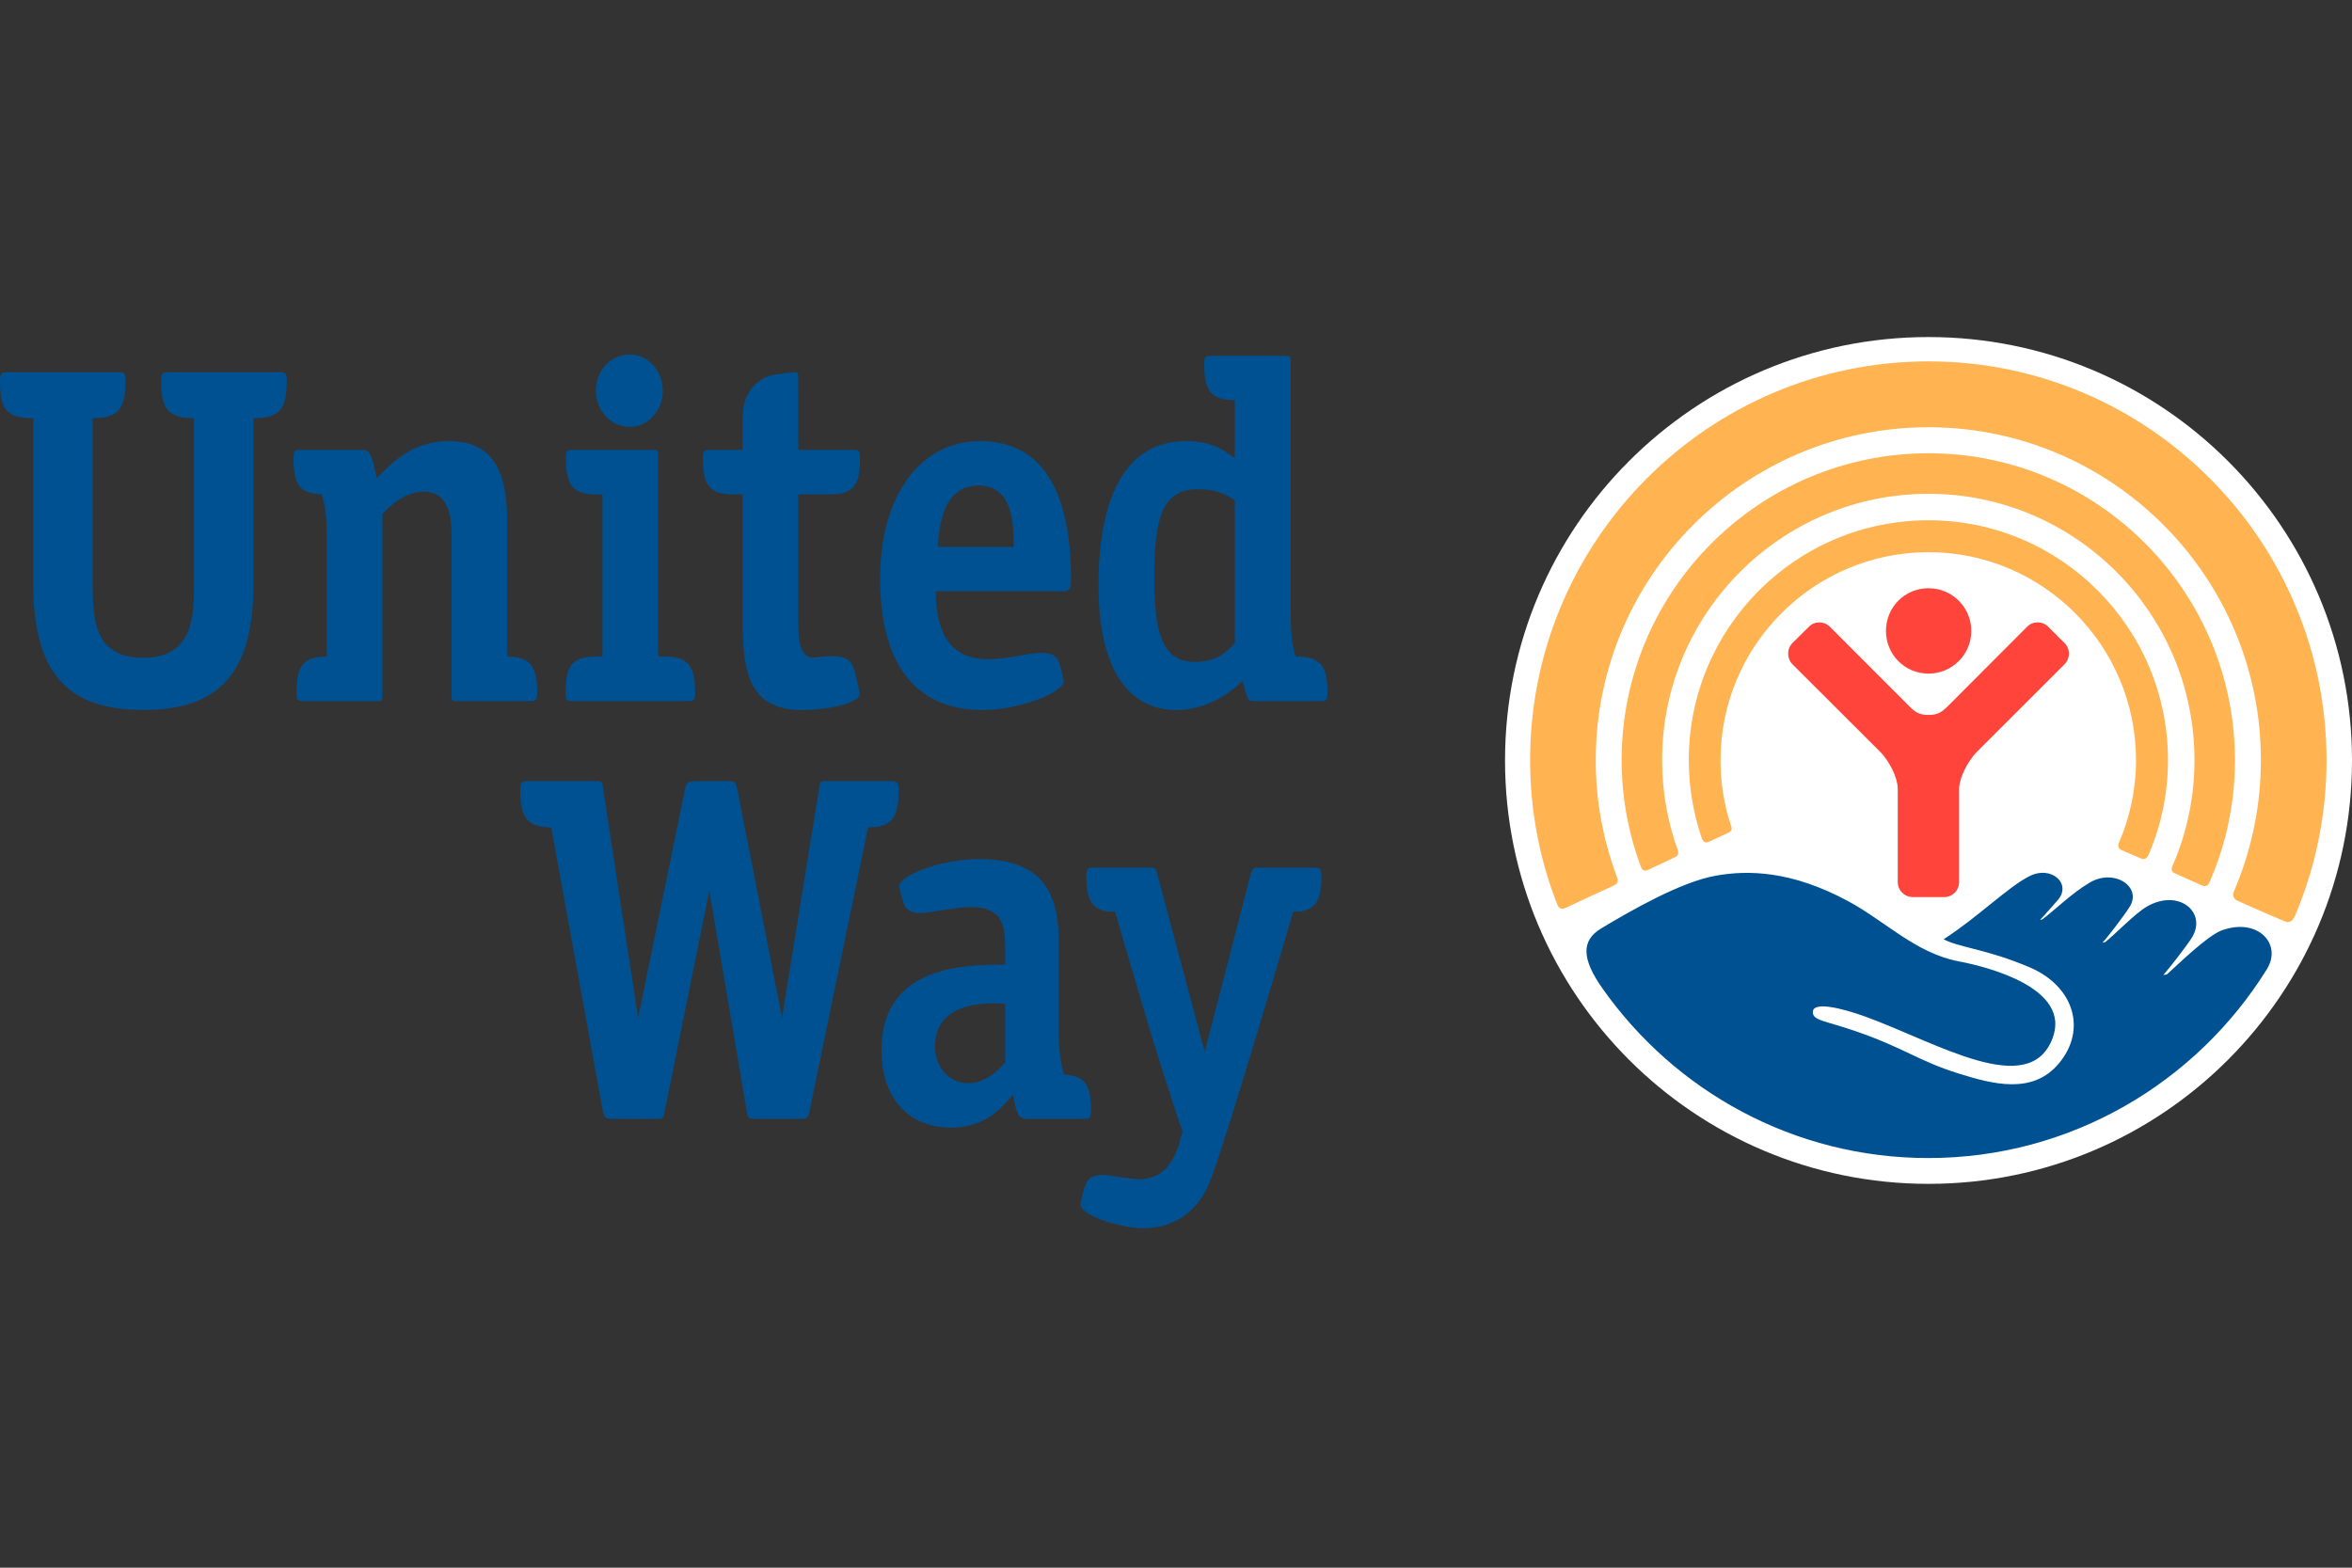 <svg width="150" height="100" viewBox="0 0 150 100" fill="none" xmlns="http://www.w3.org/2000/svg">
<rect x="0" y="0" width="150" height="100" fill="#333333" stroke="none"/>
<g clip-path="url(#clip0_1359_42805)">
<path d="M122.992 75.516C137.908 75.516 150 63.424 150 48.508C150 33.592 137.908 21.5 122.992 21.5C108.076 21.5 95.984 33.592 95.984 48.508C95.984 63.424 108.076 75.516 122.992 75.516Z" fill="white"/>
<path d="M40.161 22.614C38.943 22.614 38.003 23.631 38.003 24.918C38.003 26.187 38.966 27.234 40.161 27.234C41.333 27.234 42.271 26.187 42.271 24.918C42.271 23.651 41.333 22.614 40.161 22.614ZM77.317 22.695C76.884 22.695 76.8 22.737 76.8 23.247C76.8 24.936 77.259 25.5 78.656 25.528H78.754V29.218L78.462 29.02C77.925 28.642 77.201 28.137 75.642 28.137C71.999 28.137 70.058 31.328 70.058 37.371C70.058 42.471 71.825 45.289 75.027 45.289C77.563 45.289 79.232 43.43 79.232 43.43L79.433 44.121C79.582 44.663 79.614 44.724 80.047 44.724H84.162C84.582 44.724 84.66 44.681 84.66 44.16C84.66 42.445 84.207 41.881 82.629 41.881C82.435 41.251 82.312 40.594 82.312 39.019V23.034C82.312 22.736 82.286 22.695 81.988 22.695H77.317ZM0.518 23.739C0.073 23.739 0 23.793 0 24.319C0 26.122 0.461 26.671 2.029 26.671H2.12V37.195C2.12 42.862 4.222 45.289 9.139 45.289C14.058 45.289 16.166 42.862 16.166 37.195V26.671H16.261C17.801 26.671 18.287 26.102 18.287 24.319C18.287 23.793 18.221 23.739 17.774 23.739H10.791C10.395 23.739 10.338 23.805 10.296 24.046L10.279 24.319C10.279 26.097 10.761 26.66 12.275 26.671H12.373V37.195C12.373 39.214 12.373 41.956 9.139 41.956C6.147 41.956 5.909 39.801 5.909 37.195V26.671H6.011C7.512 26.66 8.001 26.097 8.001 24.319L7.978 23.987C7.936 23.798 7.874 23.739 7.489 23.739H0.518ZM50.71 23.739C50.554 23.739 49.832 23.835 49.465 23.887C48.449 24.059 47.362 24.845 47.362 26.66V28.696H45.333C44.903 28.696 44.829 28.732 44.829 29.26C44.829 31.005 45.296 31.537 46.792 31.537H47.362V39.048C47.362 42.112 47.363 45.289 51.077 45.289C53.144 45.289 54.829 44.75 54.829 44.3C54.829 44.222 54.706 43.612 54.634 43.312C54.344 42.106 54.23 41.663 52.035 41.936C51.758 41.969 51.509 41.907 51.335 41.734C50.913 41.303 50.911 40.358 50.911 39.599V31.537H52.881C54.395 31.537 54.846 31.005 54.846 29.26C54.846 28.732 54.781 28.696 54.343 28.696H50.911V24.197C50.911 23.765 50.874 23.745 50.71 23.739ZM28.611 28.137C26.301 28.137 25.026 29.483 24.035 30.503C23.948 30.131 23.875 29.838 23.875 29.838C23.72 29.133 23.587 28.696 23.133 28.696H19.217C18.78 28.696 18.719 28.732 18.719 29.26C18.719 30.91 19.133 31.498 20.52 31.533C20.717 32.228 20.844 32.792 20.844 34.446V41.881C19.367 41.89 18.917 42.432 18.917 44.16C18.917 44.681 18.993 44.724 19.424 44.724H24.088C24.374 44.724 24.392 44.682 24.392 44.378V32.773C24.82 32.329 25.789 31.361 27.031 31.361C28.799 31.361 28.799 33.378 28.799 34.243V44.378C28.799 44.682 28.81 44.724 29.111 44.724H33.755C34.182 44.724 34.259 44.681 34.259 44.16C34.259 42.454 33.783 41.897 32.346 41.881V33.222C32.346 29.71 31.193 28.137 28.611 28.137ZM62.497 28.137C58.683 28.137 56.133 31.641 56.133 36.873C56.133 43.818 59.676 45.289 62.652 45.289C65.052 45.289 67.834 44.16 67.834 43.453C67.834 43.341 67.718 42.801 67.556 42.315C67.446 41.963 67.239 41.6 66.223 41.65C65.447 41.688 64.192 42.051 63.034 42.051C60.815 42.051 59.689 40.664 59.676 37.714H67.731C68.21 37.714 68.307 37.593 68.307 36.999C68.307 31.122 66.346 28.137 62.497 28.137ZM36.585 28.696C36.144 28.696 36.091 28.732 36.091 29.26C36.091 31.005 36.555 31.537 38.061 31.537H38.423V41.87L38.038 41.881C36.529 41.881 36.072 42.419 36.072 44.16C36.072 44.681 36.141 44.724 36.576 44.724H43.828C44.252 44.724 44.333 44.681 44.333 44.16C44.333 42.435 43.843 41.881 42.362 41.881L41.976 41.87V29.049C41.976 28.732 41.954 28.696 41.657 28.696H36.585ZM62.419 30.972C64.645 30.972 64.651 33.565 64.651 34.886H59.806L59.825 34.609C59.922 33.516 60.149 30.972 62.419 30.972ZM76.393 31.205C77.312 31.205 77.985 31.399 78.755 31.905V41C78.296 41.538 77.642 42.22 76.206 42.22C74.045 42.22 73.618 40.241 73.618 36.807C73.618 33.171 74.064 31.205 76.393 31.205ZM33.701 49.827C33.254 49.827 33.18 49.87 33.18 50.421C33.18 52.038 33.577 52.629 34.719 52.758L35.156 52.789L38.445 70.867C38.56 71.287 38.601 71.371 38.993 71.371H41.846C42.305 71.371 42.32 71.35 42.396 70.867L45.238 56.81L47.622 70.879C47.717 71.349 47.716 71.371 48.181 71.371H51.087C51.472 71.371 51.529 71.287 51.63 70.867L55.363 52.773L55.778 52.758C56.929 52.629 57.312 52.035 57.312 50.421C57.312 49.909 57.24 49.853 56.886 49.827H52.681C52.311 49.827 52.306 49.867 52.247 50.238L49.873 64.932L47.016 50.313C46.941 49.92 46.883 49.827 46.433 49.827H44.507C43.801 49.827 43.77 49.935 43.688 50.339L40.696 64.932L38.455 50.238C38.398 49.867 38.39 49.827 38.028 49.827H33.701ZM62.419 54.801C59.961 54.801 57.352 55.861 57.352 56.529C57.352 56.611 57.462 57.136 57.63 57.611C57.707 57.82 57.864 58.309 58.908 58.233C59.327 58.2 61.138 57.856 61.895 57.856C63.901 57.856 64.101 59.022 64.101 60.396V61.53C61.604 61.53 56.218 61.557 56.218 66.976C56.218 70.032 57.911 71.927 60.647 71.927C62.717 71.927 63.752 70.791 64.367 70.104L64.606 69.84L64.684 70.252C64.813 70.915 64.936 71.371 65.441 71.371H69.07C69.523 71.371 69.575 71.336 69.575 70.815C69.575 69.191 69.193 68.62 67.847 68.542C67.679 67.912 67.517 67.119 67.517 65.665V59.975C67.517 56.391 65.958 54.801 62.419 54.801ZM69.788 55.342C69.361 55.342 69.284 55.387 69.284 55.919C69.284 57.4 69.646 57.976 70.616 58.139L71.114 58.149C71.114 58.149 73.929 68.023 75.416 72.161L75.197 72.963C74.724 74.512 73.896 75.224 72.602 75.224C72.292 75.224 70.558 74.958 70.558 74.958C69.575 74.881 69.309 75.292 69.199 75.647C69.025 76.153 68.908 76.724 68.908 76.825C68.908 77.555 71.522 78.347 72.887 78.347C74.246 78.347 76.16 77.835 77.144 75.412C78.179 72.862 82.475 58.149 82.475 58.149L82.96 58.139C83.924 57.969 84.273 57.396 84.273 55.919C84.273 55.387 84.196 55.342 83.769 55.342H80.243C79.906 55.351 79.874 55.404 79.764 55.752L76.833 67.097L73.806 55.752C73.715 55.404 73.67 55.351 73.333 55.342H69.788ZM63.629 64.007C63.817 64.013 63.978 64.023 64.101 64.032V67.785C63.707 68.216 62.879 69.099 61.727 69.099C60.543 69.099 59.631 68.081 59.631 66.751C59.631 64.152 62.316 63.965 63.629 64.007Z" fill="#005191"/>
<path d="M122.99 23.052C108.971 23.052 97.584 34.467 97.584 48.488C97.584 51.714 98.186 54.79 99.286 57.621C99.344 57.78 99.46 58.081 99.829 57.922C100.211 57.733 102.508 56.669 102.909 56.493C103.323 56.314 103.142 56.001 103.083 55.828C102.229 53.535 101.77 51.064 101.77 48.488C101.77 36.772 111.28 27.253 122.99 27.253C134.667 27.253 144.19 36.772 144.19 48.488C144.19 51.449 143.576 54.262 142.482 56.831C142.405 56.988 142.334 57.299 142.722 57.468C143.084 57.635 145.323 58.619 145.633 58.74C145.931 58.887 146.164 58.854 146.371 58.407C147.665 55.345 148.376 51.99 148.376 48.488C148.376 34.467 136.983 23.052 122.99 23.052ZM122.99 28.913C112.192 28.913 103.42 37.698 103.42 48.488C103.42 50.862 103.853 53.141 104.636 55.255C104.681 55.385 104.778 55.643 105.115 55.489C105.425 55.326 106.519 54.833 106.81 54.686C107.107 54.562 107.036 54.311 106.991 54.197C106.35 52.41 106.001 50.5 106.001 48.488C106.001 39.11 113.616 31.498 122.99 31.498C132.332 31.498 139.953 39.11 139.953 48.488C139.953 50.888 139.455 53.167 138.549 55.237C138.504 55.345 138.42 55.603 138.711 55.711C138.97 55.828 140.192 56.373 140.412 56.474C140.652 56.572 140.807 56.529 140.923 56.248C141.965 53.874 142.534 51.244 142.534 48.488C142.534 37.698 133.768 28.913 122.99 28.913ZM122.99 33.187C114.541 33.187 107.703 40.043 107.703 48.488C107.703 50.22 107.994 51.872 108.518 53.428C108.595 53.663 108.718 53.816 108.996 53.689C109.268 53.559 109.902 53.278 110.187 53.14C110.51 52.975 110.465 52.84 110.368 52.576C109.941 51.282 109.727 49.91 109.727 48.488C109.727 41.174 115.679 35.222 122.99 35.222C130.287 35.222 136.226 41.174 136.226 48.488C136.226 50.357 135.832 52.153 135.133 53.761C135.068 53.875 135.062 54.102 135.256 54.203C135.47 54.295 136.272 54.656 136.511 54.748C136.75 54.843 136.893 54.788 137.022 54.536C137.824 52.671 138.264 50.633 138.264 48.488C138.264 40.043 131.42 33.187 122.99 33.187Z" fill="#FFB351"/>
<path d="M122.996 37.522C121.476 37.522 120.279 38.731 120.279 40.25C120.279 41.755 121.476 42.968 122.996 42.968C124.491 42.968 125.72 41.755 125.72 40.25C125.72 38.731 124.491 37.522 122.996 37.522ZM116.022 39.701C115.783 39.701 115.537 39.796 115.356 39.986L114.321 41.01C113.946 41.375 113.946 42.002 114.321 42.38L119.949 47.998C120.48 48.562 121.004 49.535 121.03 50.291V56.261C121.03 56.793 121.457 57.223 121.994 57.223H123.993C124.523 57.223 124.944 56.793 124.944 56.261V50.291C124.976 49.535 125.513 48.562 126.037 47.998L131.659 42.38C132.041 42.002 132.041 41.375 131.659 41.01L130.63 39.986C130.262 39.605 129.641 39.605 129.272 39.986L124.2 45.07C123.85 45.399 123.618 45.605 122.996 45.605C122.362 45.605 122.117 45.399 121.787 45.07L116.708 39.986C116.52 39.796 116.268 39.701 116.022 39.701Z" fill="#FF443B"/>
<path d="M141.719 59.336C140.769 59.688 138.992 61.443 138.193 62.157L137.97 62.19C138.255 61.876 139.479 60.321 139.8 59.789C140.769 58.182 138.941 56.669 136.934 57.82C136.168 58.257 134.893 59.597 134.275 60.086L134.082 60.135C134.357 59.858 135.494 58.371 135.791 57.888C136.675 56.587 134.834 55.352 133.248 56.314C132.124 56.988 131.206 57.908 130.264 58.639L130.1 58.68C130.352 58.436 130.983 57.69 131.223 57.429C132.161 56.376 130.818 55.163 129.403 55.903C128.045 56.594 126.094 58.544 123.956 59.913C124.947 60.448 126.691 60.53 129.456 61.71C132.229 62.894 133.125 65.649 131.314 67.824C129.643 69.84 127.097 69.162 124.905 68.476C122.362 67.68 121.459 66.859 118.398 65.796C116.399 65.098 115.579 65.108 115.616 64.537C115.649 63.882 117.379 64.273 118.996 64.86C123.488 66.49 129.449 70.185 130.913 66.2C132.07 63.06 126.896 61.697 124.915 61.322C122.158 60.791 120.256 58.772 117.867 57.484C114.257 55.538 111.48 55.489 109.42 55.86C107.203 56.254 104.043 58.065 102.131 59.215C100.8 60.002 100.899 61.204 102.196 63.047C106.804 69.591 114.392 73.87 122.984 73.87C132.095 73.87 140.092 69.031 144.569 61.828C145.566 60.22 144.004 58.525 141.719 59.337" fill="#005191"/>
</g>
<defs>
<clipPath id="clip0_1359_42805">
<rect width="150" height="100" fill="white"/>
</clipPath>
</defs>
</svg>
